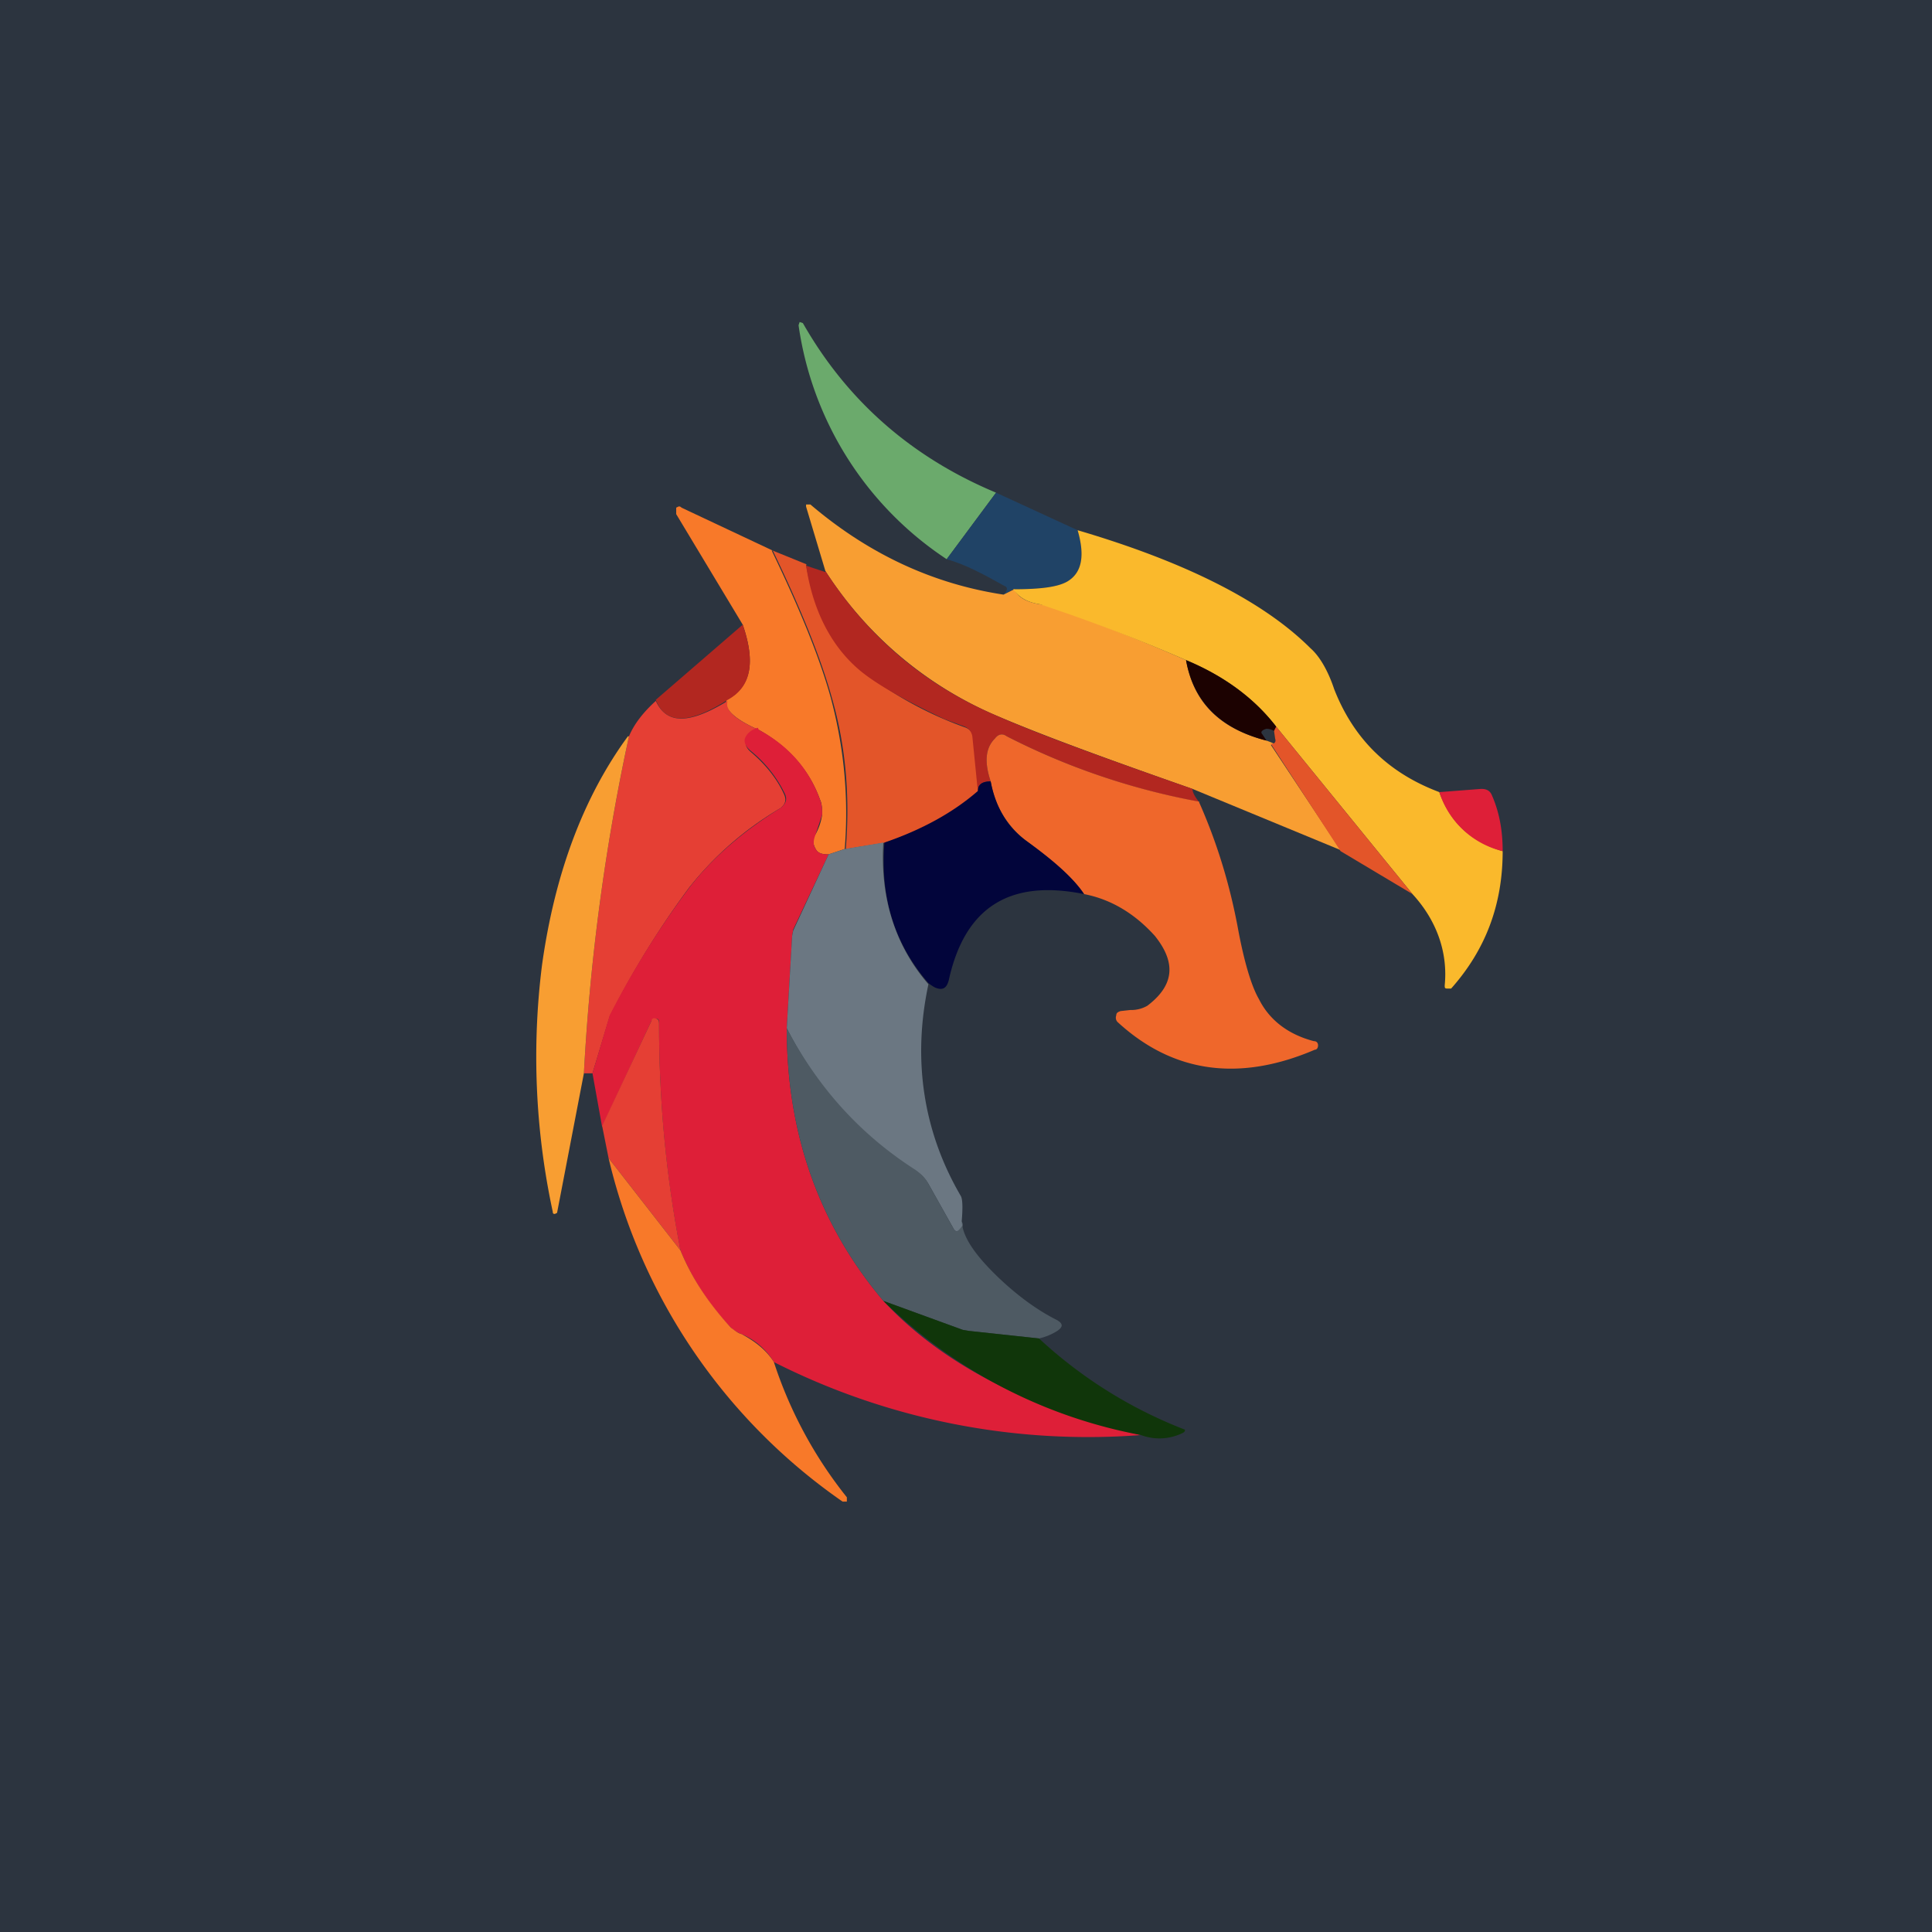 <!-- by TradingView --><svg width="18" height="18" viewBox="0 0 18 18" xmlns="http://www.w3.org/2000/svg"><path fill="#2C343F" d="M0 0h18v18H0z"/><path d="m9.28 4.59-.46.62a3.14 3.14 0 0 1-1.38-2.18L7.45 3l.03.01c.41.72 1.01 1.25 1.8 1.58Z" fill="#6BAA6C"/><path d="M10.04 4.94c.07.24.04.4-.1.48-.09.05-.25.07-.5.07l-.09.05c.04-.04.04-.07.01-.08-.18-.1-.36-.2-.54-.25l.46-.62.76.35Z" fill="#204366"/><path d="m9.35 5.54.1-.05c.03.07.11.12.24.14l.1.02c.45.16.87.33 1.26.5.07.4.32.64.75.75.08.03.1.04.04.04l.65.98-1.38-.57c-.8-.28-1.4-.5-1.82-.68a3.55 3.55 0 0 1-1.6-1.35l-.18-.6V4.7h.04c.54.46 1.14.74 1.8.84Z" fill="#F89E32"/><path d="M7.19 5.13c.27.56.45 1.01.55 1.37.12.45.17.92.13 1.41l-.15.05c-.06 0-.1-.01-.12-.05-.03-.05-.03-.1 0-.14a.54.54 0 0 0 .06-.18c0-.04 0-.1-.02-.14-.1-.28-.3-.5-.57-.65-.23-.1-.33-.2-.3-.28.23-.12.27-.35.15-.7L6.3 4.79v-.06c.02-.01.03-.02.05 0l.85.4Z" fill="#F87929"/><path d="M13.41 7.38c.1.28.29.46.59.55 0 .5-.16.92-.48 1.28h-.04c-.02 0-.02-.01-.02-.03.03-.3-.07-.6-.3-.85l-1.27-1.56c-.2-.26-.48-.47-.84-.62a15.89 15.89 0 0 0-1.36-.52c-.13-.02-.2-.07-.25-.14.25 0 .41-.02.5-.07.14-.08.17-.24.1-.48 1.02.3 1.74.67 2.17 1.1.08.07.16.2.22.38.18.46.5.78.98.96Z" fill="#FAB92C"/><path d="M7.51 5.26c.07.4.22.72.46.94A3.43 3.43 0 0 0 9 6.78c.04.02.07.05.07.1l.05.49c-.23.2-.52.36-.87.48l-.37.06c.04-.49 0-.96-.13-1.41-.1-.36-.28-.81-.55-1.37l.32.13Z" fill="#E35529"/><path d="M7.69 5.32c.4.62.94 1.07 1.6 1.35.41.18 1.02.4 1.82.68 0 .03.02.07.06.12a6.51 6.51 0 0 1-1.79-.61c-.04-.03-.08-.02-.11.02-.09.09-.1.22-.04.4-.08 0-.12.03-.12.09l-.05-.5a.12.12 0 0 0-.07-.1L8.8 6.7c-.4-.19-.68-.35-.83-.49-.24-.22-.4-.54-.46-.94l.18.06ZM6.92 5.82c.12.35.08.58-.14.7-.36.23-.58.23-.67 0l.81-.7Z" fill="#B22720"/><path d="M11.05 6.15c.36.15.64.36.84.62l-.02.04a.14.14 0 0 0-.07-.02c-.04.01-.06.03-.04.05l.04.06c-.43-.11-.68-.36-.75-.75Z" fill="#1C0201"/><path d="M6.11 6.53c.1.22.31.22.67 0-.03.08.06.17.29.27-.06.01-.1.04-.12.09-.01.04 0 .08.05.12.14.12.24.25.3.38.03.06.02.1-.03.14-.34.2-.62.45-.85.74a8.35 8.35 0 0 0-.74 1.2l-.16.53h-.08a19.91 19.91 0 0 1 .42-3.14c.05-.12.14-.23.25-.33Z" fill="#E53F34"/><path d="m13.16 8.33-.67-.4-.65-1c.04 0 .05-.02.04-.05l-.01-.07.02-.04 1.27 1.56Z" fill="#E35529"/><path d="M7.07 6.8c.28.15.47.37.57.65.02.05.02.1.02.14l-.06.18c-.02.05-.03.1 0 .14.02.04.06.05.12.05l-.33.7-.01.06-.05.86c0 .98.3 1.83.9 2.54.54.58 1.34 1 2.4 1.25a6.48 6.48 0 0 1-3.42-.68.64.64 0 0 0-.3-.26.31.31 0 0 1-.1-.06c-.2-.21-.36-.45-.47-.72-.14-.71-.2-1.42-.2-2.12 0-.02 0-.04-.03-.04-.02 0-.03 0-.04.02l-.46.99-.09-.5.16-.54a8.35 8.35 0 0 1 .75-1.2c.22-.28.5-.52.84-.73.05-.04.07-.08.04-.14A1.17 1.17 0 0 0 7 7c-.05-.04-.07-.08-.06-.12.02-.05.06-.08.12-.1Z" fill="#DE1F38"/><path d="M11.17 7.47c.16.36.28.74.36 1.16.06.33.13.56.2.68.1.2.28.33.51.39.03 0 .04.02.04.04s-.01.04-.03.04c-.7.3-1.32.22-1.84-.26a.06.06 0 0 1-.01-.06c0-.02.01-.03.04-.04l.09-.01a.3.3 0 0 0 .16-.04c.25-.19.27-.4.07-.65-.18-.2-.4-.34-.66-.39-.1-.15-.28-.3-.53-.49a.86.86 0 0 1-.34-.56c-.06-.18-.05-.31.04-.4.03-.04.07-.05.11-.02a6.5 6.5 0 0 0 1.8.61Z" fill="#EF672B"/><path d="M5.86 6.86 5.83 7a19.9 19.9 0 0 0-.39 3l-.25 1.3-.02.01c-.01 0-.02 0-.02-.02a6.85 6.85 0 0 1-.1-2.3c.12-.86.39-1.57.8-2.13Z" fill="#F89E32"/><path d="M9.23 7.28c.05.26.17.44.34.56.25.18.43.34.53.49-.69-.14-1.11.12-1.26.8-.02.08-.06.1-.13.07a.5.5 0 0 1-.06-.04c-.32-.37-.45-.8-.41-1.31.35-.12.64-.28.87-.48 0-.06.04-.09.12-.09Z" fill="#02053B"/><path d="M14 7.93a.82.82 0 0 1-.59-.55l.39-.03c.04 0 .08.01.1.06.07.16.1.33.1.52Z" fill="#DE1F38"/><path d="M8.23 7.85c-.03.5.1.95.42 1.32-.15.7-.05 1.37.3 1.97.02.03.02.12.01.24.01.02.01.04 0 .07-.04.03-.06.03-.08-.01l-.23-.41a.36.36 0 0 0-.13-.13c-.5-.31-.9-.75-1.19-1.32l.05-.86.01-.05.33-.71.15-.05.36-.06Z" fill="#6B7782"/><path d="m6.34 11.65-.67-.86-.06-.3.46-.98c0-.02.02-.03.04-.02.02 0 .03.02.03.04 0 .7.06 1.4.2 2.12Z" fill="#E53F34"/><path d="M8.96 11.38c.01.15.13.32.35.53.18.17.36.3.54.39.05.03.06.06 0 .1a.53.53 0 0 1-.17.07l-.65-.07-.06-.01-.74-.27c-.6-.71-.9-1.56-.9-2.54.3.57.7 1 1.2 1.32.04.03.09.07.12.13l.23.41c.02.04.04.04.07 0 .02-.02.02-.04.01-.06Z" fill="#4E5A63"/><path d="M6.34 11.65c.11.27.27.5.47.72.03.02.06.05.1.06.13.07.23.15.3.26a4 4 0 0 0 .68 1.26v.04h-.04a5.4 5.4 0 0 1-2.18-3.2l.67.86Z" fill="#F87929"/><path d="M9.68 12.47a4.25 4.25 0 0 0 1.36.85c0 .01 0 .02-.02.03a.49.49 0 0 1-.39.02 4.65 4.65 0 0 1-2.4-1.25l.74.27.06.01.65.07Z" fill="#10360A"/></svg>